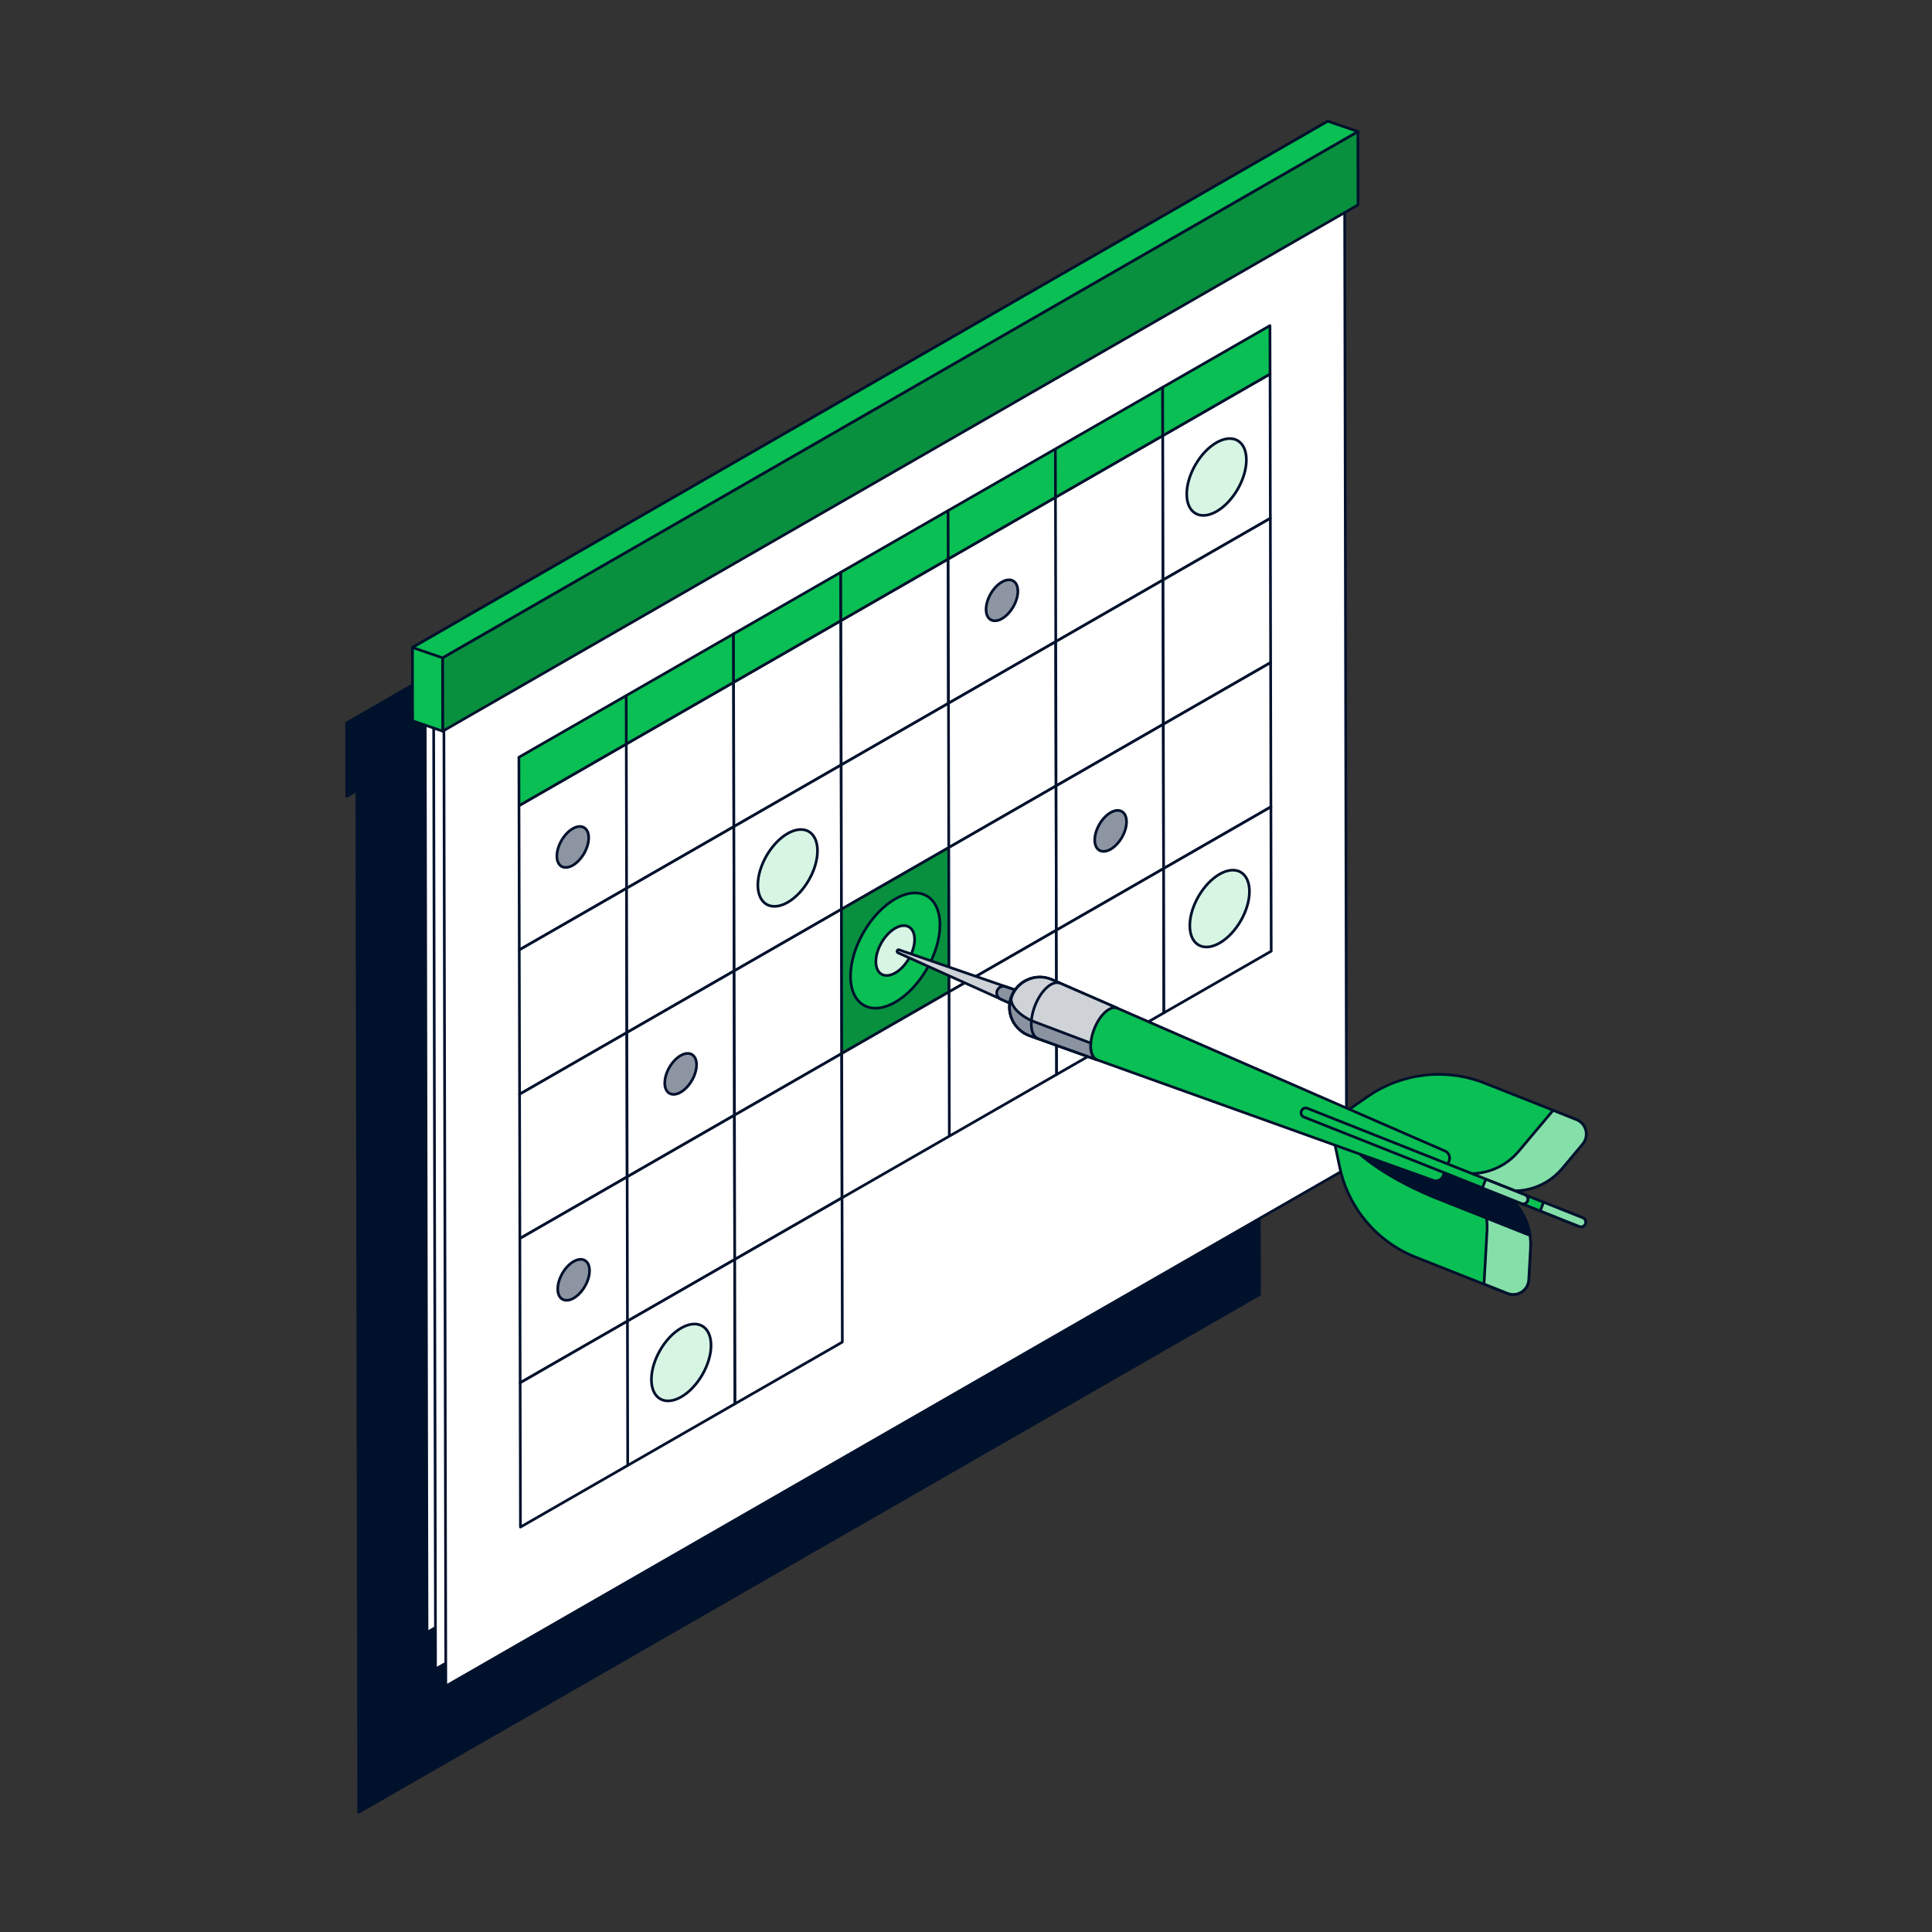<svg xmlns="http://www.w3.org/2000/svg" fill="none" viewBox="0 0 1080 1080"><rect x="0" y="0" width="1080" height="1080" fill="#333333" stroke="none"/><g stroke="#00112C" stroke-linecap="round" stroke-linejoin="round" stroke-width="1.5" clip-path="url(#a)"><path fill="#00112C" d="m710.47 147.26-.08-41-516.64 297.9.08 41 5.64-3.25 1.06 571.14 503.53-289.39-1.06-572.1z"/><path fill="#08903F" d="M745.37 107.12 230.64 402.94l-.08-41L742.25 67.75z"/><path fill="#fff" d="M742.25 621.56 238.71 912.53l-1.05-530.41L741.19 91.15z"/><path fill="#fff" d="M746.99 643.63 243.46 933.02l-1.08-545.78L745.91 97.85z"/><path fill="#fff" d="M752.74 653.16 249.21 942.54l-1.11-558.6L751.63 94.56z"/><path fill="#fff" d="m350.26 496.55-59.98 34.47-.16-80.65 59.98-34.47zM410.24 462.08l-59.98 34.47-.16-80.65 59.98-34.47z"/><path fill="#fff" d="m470.22 427.61-59.98 34.47-.16-80.65 59.98-34.47z"/><path fill="#fff" d="m530.2 393.14-59.98 34.47-.16-80.65 59.98-34.47z"/><path fill="#fff" d="m590.18 358.67-59.98 34.47-.16-80.65 59.97-34.47zM650.15 324.2l-59.97 34.47-.17-80.65 59.98-34.47z"/><path fill="#fff" d="m710.13 289.73-59.98 34.47-.16-80.65 59.98-34.47zM350.42 577.21l-59.97 34.47-.17-80.66 59.98-34.47z"/><path fill="#fff" d="m410.4 542.74-59.98 34.47-.16-80.66 59.98-34.47z"/><path fill="#fff" d="m470.38 508.27-59.98 34.47-.16-80.66 59.98-34.47z"/><path fill="#fff" d="m530.36 473.8-59.98 34.47-.16-80.66 59.98-34.47zM590.34 439.33l-59.98 34.47-.16-80.66 59.98-34.47z"/><path fill="#fff" d="m650.31 404.86-59.97 34.47-.16-80.66 59.97-34.47z"/><path fill="#fff" d="m710.29 370.39-59.98 34.47-.16-80.66 59.98-34.47zM350.58 657.87l-59.97 34.47-.16-80.66 59.97-34.47z"/><path fill="#fff" d="m410.56 623.4-59.98 34.47-.16-80.66 59.98-34.47z"/><path fill="#fff" d="m470.54 588.93-59.98 34.47-.16-80.66 59.98-34.47z"/><path fill="#08903F" d="m530.52 554.46-59.98 34.47-.16-80.66 59.98-34.47z"/><path fill="#fff" d="m590.5 519.99-59.98 34.47-.16-80.66 59.98-34.47z"/><path fill="#fff" d="m650.47 485.52-59.97 34.47-.16-80.66 59.97-34.47z"/><path fill="#fff" d="m710.45 451.05-59.98 34.47-.16-80.66 59.98-34.47zM350.74 738.52l-59.97 34.47-.16-80.65 59.97-34.47zM410.72 704.06l-59.98 34.46-.16-80.65 59.98-34.47z"/><path fill="#fff" d="m470.7 669.59-59.98 34.47-.16-80.66 59.98-34.47z"/><path fill="#fff" d="m530.68 635.12-59.98 34.47-.16-80.66 59.98-34.47zM590.66 600.65l-59.98 34.47-.16-80.66 59.98-34.47z"/><path fill="#fff" d="m650.63 566.18-59.97 34.47-.16-80.66 59.97-34.47z"/><path fill="#fff" d="m710.61 531.71-59.98 34.47-.16-80.66 59.98-34.47zM350.9 819.18l-59.97 34.47-.16-80.66 59.97-34.47zM410.88 784.71l-59.98 34.47-.16-80.66 59.98-34.46z"/><path fill="#fff" d="m470.86 750.24-59.98 34.47-.16-80.65 59.98-34.47z"/><path fill="#0ABF53" d="m350.1 415.9-59.98 34.47-.05-27.06 59.98-34.47zM410.08 381.43 350.1 415.9l-.05-27.06 59.98-34.47z"/><path fill="#0ABF53" d="m470.06 346.96-59.98 34.47-.05-27.06 59.98-34.47z"/><path fill="#0ABF53" d="m530.04 312.49-59.98 34.47-.05-27.06 59.97-34.47zM590.01 278.02l-59.97 34.47-.06-27.06 59.98-34.47zM649.99 243.55l-59.98 34.47-.05-27.06 59.98-34.47z"/><path fill="#0ABF53" d="m709.97 209.08-59.98 34.47-.05-27.06 59.98-34.47z"/><path fill="#D7F5E3" d="M456.98 475.6c.02 10.62-7.43 23.52-16.63 28.81-9.21 5.29-16.69.97-16.71-9.65s7.43-23.52 16.63-28.81c9.21-5.29 16.69-.97 16.71 9.65M397.48 752.04c.02 10.62-7.43 23.52-16.63 28.81-9.21 5.29-16.69.97-16.71-9.65s7.43-23.52 16.63-28.81c9.21-5.29 16.69-.97 16.71 9.65M696.73 257.06c.02 10.62-7.43 23.52-16.63 28.81-9.21 5.29-16.69.97-16.71-9.65s7.43-23.52 16.63-28.81c9.21-5.29 16.69-.97 16.71 9.65"/><path fill="#0ABF53" d="M525.43 517.01c.03 15.92-11.13 35.25-24.93 43.18s-25.01 1.46-25.04-14.46 11.13-35.25 24.93-43.18 25.01-1.46 25.04 14.46"/><path fill="#D7F5E3" d="M698.45 498.32c.02 10.62-7.43 23.52-16.63 28.81-9.21 5.29-16.69.97-16.71-9.65s7.43-23.52 16.63-28.81c9.21-5.29 16.69-.97 16.71 9.65"/><path fill="#8D95A3" d="M329.08 468.35c.01 5.66-3.96 12.54-8.87 15.36s-8.9.52-8.91-5.14 3.96-12.54 8.87-15.36 8.9-.52 8.91 5.14M389.38 595.2c.01 5.66-3.96 12.54-8.87 15.36s-8.9.52-8.91-5.14 3.96-12.54 8.87-15.36 8.9-.52 8.91 5.14M629.74 459.37c.01 5.66-3.96 12.54-8.87 15.36s-8.9.52-8.91-5.14 3.96-12.54 8.87-15.36 8.9-.52 8.91 5.14M568.99 330.47c.01 5.66-3.96 12.54-8.87 15.36s-8.9.52-8.91-5.14 3.96-12.54 8.87-15.36 8.9-.52 8.91 5.14M329.56 710.32c.01 5.66-3.96 12.54-8.87 15.36s-8.9.52-8.91-5.14 3.96-12.54 8.87-15.36 8.9-.52 8.91 5.14"/><path fill="#D7F5E3" d="M511.27 525.15c.01 6.89-4.82 15.27-10.8 18.7s-10.83.63-10.85-6.26c-.01-6.89 4.82-15.27 10.8-18.7s10.83-.63 10.85 6.26"/><path fill="#08903F" d="M759.15 114.54 247.47 408.73l-.09-41L759.07 73.54z"/><path fill="#0ABF53" d="m230.56 361.94 16.82 5.79L759.07 73.54l-16.82-5.79zM247.47 408.73l-16.83-5.79-.08-41 16.82 5.79zM886.1 684.19l.06-.16a2.54 2.54 0 0 0-1.42-3.3l-121.67-48.28a2.54 2.54 0 0 0-3.3 1.42l-.07.16c-.52 1.3.12 2.78 1.42 3.3l121.67 48.28c1.3.52 2.78-.12 3.3-1.42z"/><path fill="#85DFA9" d="M884.8 680.75c1.32.54 1.98 2.11 1.44 3.43s-2.11 1.98-3.43 1.44l-21.82-8.7 1.9-4.89 21.82 8.7z"/><path fill="#0ABF53" d="M833.6 663.14c13.97 5.56 29.82 1.58 39.53-9.93l11.51-13.73c3.79-4.5 2.09-11.47-3.44-13.68l-51.28-20.32c-21.67-8.58-46.14-5.75-65.32 7.47l-20.98 14.55 89.97 35.71.02-.09zM833.65 663.32c13.9 5.46 22.76 19.36 21.92 34.31l-1 17.87c-.33 5.93-6.4 9.78-11.94 7.56l-51.28-20.32c-21.67-8.58-37.56-27.42-42.43-50.25l-5.32-24.98 89.97 35.71.07.1z"/><path fill="#85DFA9" d="m848.88 643.65 19.31-22.95 13.06 5.2c5.54 2.21 7.25 9.1 3.44 13.68l-11.51 13.73c-9.69 11.42-25.56 15.49-39.53 9.93l-24.31-9.66c13.97 5.56 29.82 1.58 39.53-9.93z"/><path fill="#85DFA9" d="M854.58 715.41c-.33 5.93-6.4 9.78-11.94 7.56l-13.06-5.2 1.69-29.89c.84-14.94-7.94-28.74-21.92-34.31l24.31 9.66c13.9 5.46 22.76 19.36 21.92 34.3l-1 17.87z"/><path fill="#00112C" d="m754.14 639.34-10.53-11.83 89.97 35.71a34.88 34.88 0 0 1 21.65 27.36l-51.02-20.26c-21.67-8.58-40.47-20.24-50.07-30.98"/><path fill="#CFD3D8" d="m572.02 564.15-69.99-31.51c-1.06-.49-.47-2.06.61-1.66l72.57 25.06z"/><path fill="#8B93A1" d="m575.28 556.15-3.19 8.11-12.68-5.74a3.71 3.71 0 0 1-1.96-4.79c.75-1.9 2.73-2.84 4.65-2.17l13.12 4.49.07.1z"/><path fill="#0ABF53" d="m587.87 547.56 219.82 95.83c2.23.91 3.23 3.44 2.34 5.58l-3.33 8.35c-.91 2.23-3.28 3.35-5.53 2.53L575.42 578.9c-8.9-3.26-13.46-13.24-9.94-22.09s13.68-13.01 22.39-9.25"/><path fill="#0ABF53" d="m853.87 671.29.06-.16c.52-1.3-.12-2.78-1.42-3.3l-121.67-48.28c-1.3-.52-2.78.12-3.3 1.42l-.06.16a2.54 2.54 0 0 0 1.43 3.3l121.67 48.28c1.3.52 2.78-.12 3.3-1.42z"/><path fill="#85DFA9" d="M852.47 667.92c1.32.54 1.98 2.11 1.44 3.43s-2.11 1.98-3.43 1.44l-21.82-8.7 1.9-4.89 21.82 8.7z"/><path fill="#CFD3D8" d="m613.25 592.42-37.66-13.48c-8.9-3.26-13.46-13.24-9.94-22.09s13.68-13.01 22.39-9.25l36.53 15.93c-4-1.45-9.68 3.55-12.85 11.58-3.17 8.02-2.53 15.76 1.45 17.29l.09.02z"/><path fill="#8B93A1" d="M565.57 556.83c-1.83 4.54 4.06 11.12 12.94 14.47l31.21 11.8c-.4 4.57.81 8.22 3.37 9.28l-37.66-13.48c-8.9-3.26-13.46-13.24-9.94-22.09l.09.02z"/><path d="M592.55 549.6c-4.3-1.69-10.56 3.91-13.92 12.43-3.38 8.61-2.68 16.89 1.63 18.58"/></g><defs><clipPath id="a"><path fill="#fff" d="M0 0H694.49V946.8H0z" transform="translate(193 67)"/></clipPath></defs></svg>